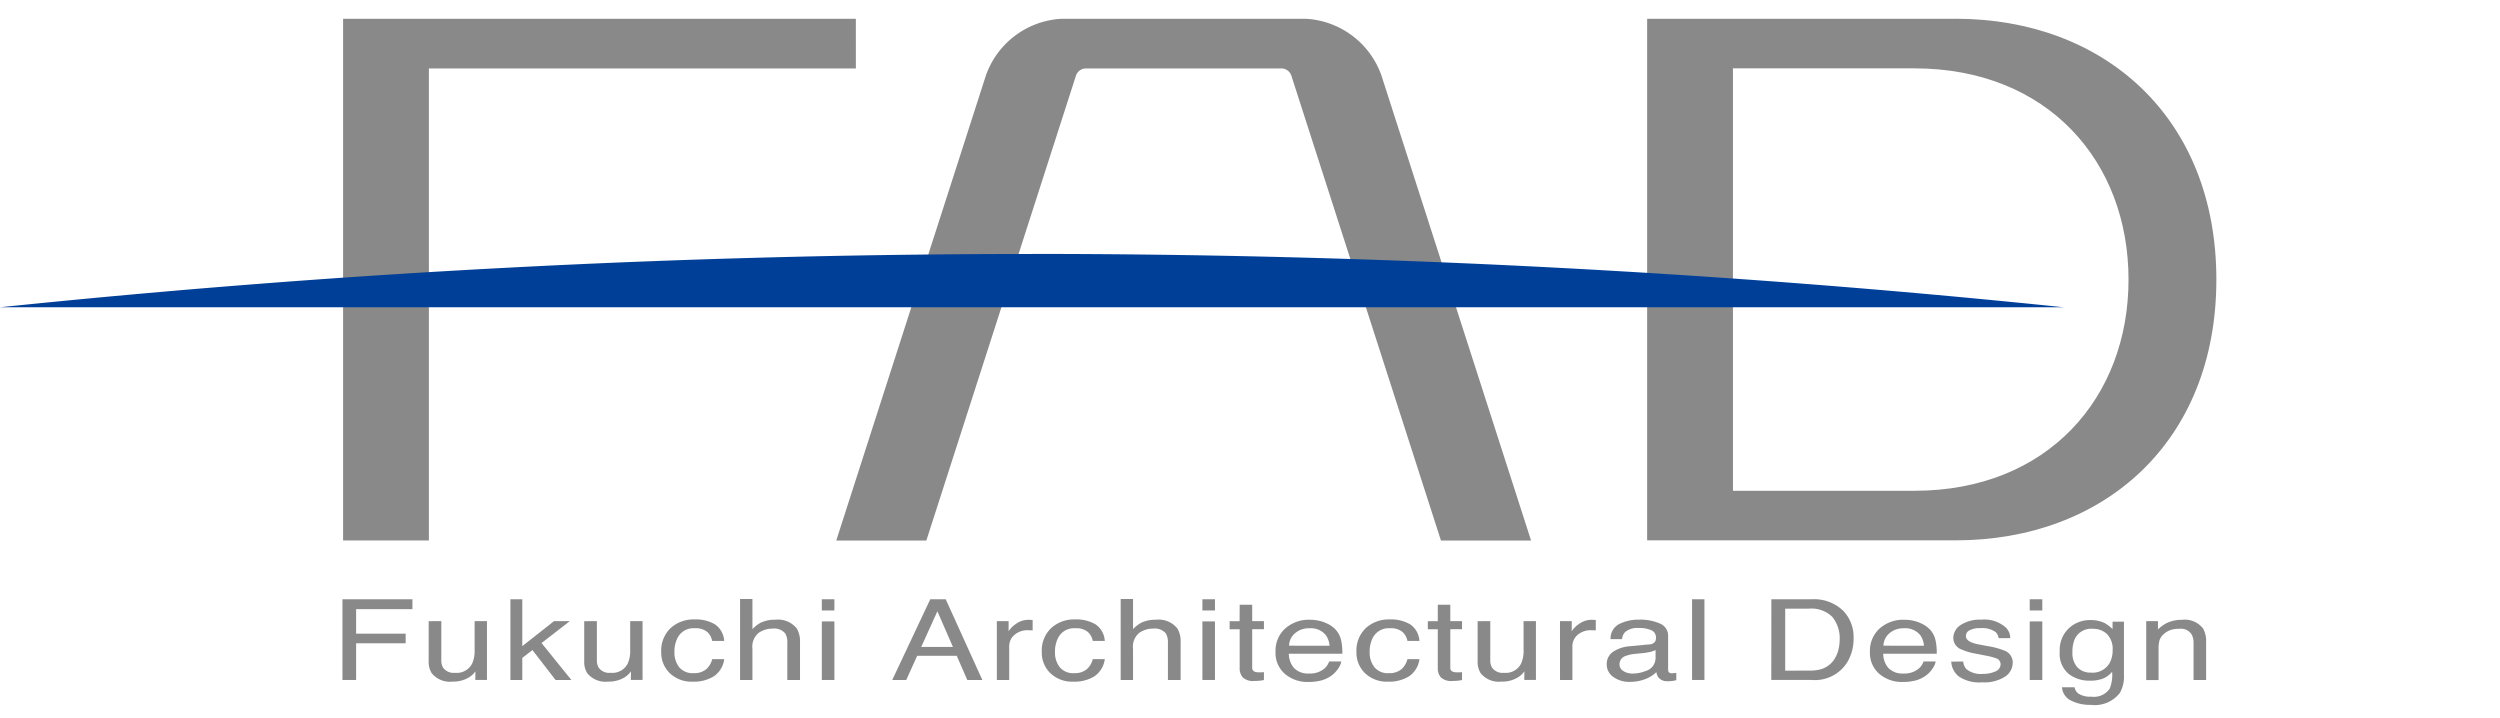 <svg xmlns="http://www.w3.org/2000/svg" xmlns:xlink="http://www.w3.org/1999/xlink" width="174" height="50" viewBox="0 0 174 50">
  <defs>
    <clipPath id="clip-path">
      <rect id="長方形_3406" data-name="長方形 3406" width="174" height="50" transform="translate(180 39)" fill="#fff" stroke="#707070" stroke-width="1"/>
    </clipPath>
  </defs>
  <g id="logo_2" transform="translate(-180 -39)" clip-path="url(#clip-path)">
    <g id="グループ_4118" data-name="グループ 4118" transform="translate(180.001 40.309)">
      <path id="パス_5107" data-name="パス 5107" d="M570.422,1045.031h4.87v.688h-3.919v1.706h3.447v.669h-3.447v2.554h-.951Z" transform="translate(-546.588 -1004.631)" fill="#898989"/>
      <path id="パス_5108" data-name="パス 5108" d="M578.053,1046.744v2.718a.976.976,0,0,0,.121.513.9.9,0,0,0,.833.366,1.2,1.2,0,0,0,1.192-.643,2.125,2.125,0,0,0,.172-.944v-2.011h.86v4.094h-.812l.01-.6a1.511,1.511,0,0,1-.408.394,2.07,2.07,0,0,1-1.172.321,1.633,1.633,0,0,1-1.464-.585,1.478,1.478,0,0,1-.211-.837v-2.783Z" transform="translate(-547.339 -1004.822)" fill="#898989"/>
      <path id="パス_5109" data-name="パス 5109" d="M583.574,1045.031h.827v3.262l2.206-1.739h1.1l-1.967,1.523,2.077,2.572h-1.1l-1.609-2.083-.707.547v1.537h-.827Z" transform="translate(-548.051 -1004.631)" fill="#898989"/>
      <path id="パス_5110" data-name="パス 5110" d="M590.236,1046.744v2.718a.976.976,0,0,0,.121.513.9.9,0,0,0,.833.366,1.2,1.2,0,0,0,1.192-.643,2.138,2.138,0,0,0,.172-.944v-2.011h.861v4.094H592.6l.009-.6a1.493,1.493,0,0,1-.407.394,2.069,2.069,0,0,1-1.173.321,1.631,1.631,0,0,1-1.463-.585,1.471,1.471,0,0,1-.211-.837v-2.783Z" transform="translate(-548.694 -1004.822)" fill="#898989"/>
      <path id="パス_5111" data-name="パス 5111" d="M599.116,1046.947a1.5,1.5,0,0,1,.652,1.159h-.836a1.133,1.133,0,0,0-.348-.629,1.269,1.269,0,0,0-.874-.252,1.237,1.237,0,0,0-1.176.642,2.1,2.1,0,0,0-.229,1.027,1.644,1.644,0,0,0,.324,1.035,1.212,1.212,0,0,0,1.024.42,1.283,1.283,0,0,0,.848-.261,1.341,1.341,0,0,0,.432-.715h.836a1.694,1.694,0,0,1-.716,1.192,2.63,2.63,0,0,1-1.467.377,2.187,2.187,0,0,1-1.6-.587,1.97,1.97,0,0,1-.6-1.466,2.163,2.163,0,0,1,.655-1.679,2.373,2.373,0,0,1,1.668-.6,2.629,2.629,0,0,1,1.407.337" transform="translate(-549.365 -1004.807)" fill="#898989"/>
      <path id="パス_5112" data-name="パス 5112" d="M601.56,1045.01h.861v2.1a2.312,2.312,0,0,1,.549-.437,2.224,2.224,0,0,1,1.037-.218,1.655,1.655,0,0,1,1.51.623,1.774,1.774,0,0,1,.215.946v2.626h-.884v-2.581a1.207,1.207,0,0,0-.143-.662,1,1,0,0,0-.879-.336,1.7,1.7,0,0,0-.971.294,1.252,1.252,0,0,0-.435,1.113v2.172h-.861Z" transform="translate(-550.052 -1004.629)" fill="#898989"/>
      <path id="パス_5113" data-name="パス 5113" d="M607.962,1045.031h.875v.78h-.875Zm0,1.542h.875v4.076h-.875Z" transform="translate(-550.764 -1004.632)" fill="#898989"/>
      <path id="パス_5114" data-name="パス 5114" d="M616.123,1045.032H617.2l2.548,5.617H618.7l-.733-1.682h-2.755l-.761,1.682h-.975Zm1.577,3.315-1.081-2.481-1.123,2.481Z" transform="translate(-551.378 -1004.631)" fill="#898989"/>
      <path id="パス_5115" data-name="パス 5115" d="M621.668,1046.732h.818v.708a1.666,1.666,0,0,1,.492-.5,1.461,1.461,0,0,1,.9-.3l.081,0,.2.016v.726c-.052-.007-.1-.012-.14-.015s-.091,0-.142,0a1.388,1.388,0,0,0-1,.335,1.039,1.039,0,0,0-.348.77v2.355h-.86Z" transform="translate(-552.289 -1004.81)" fill="#898989"/>
      <path id="パス_5116" data-name="パス 5116" d="M628.921,1046.947a1.5,1.5,0,0,1,.652,1.159h-.836a1.14,1.14,0,0,0-.349-.629,1.266,1.266,0,0,0-.875-.252,1.235,1.235,0,0,0-1.175.642,2.093,2.093,0,0,0-.23,1.027,1.639,1.639,0,0,0,.325,1.035,1.209,1.209,0,0,0,1.023.42,1.285,1.285,0,0,0,.849-.261,1.346,1.346,0,0,0,.432-.715h.836a1.7,1.7,0,0,1-.716,1.192,2.633,2.633,0,0,1-1.468.377,2.189,2.189,0,0,1-1.6-.587,1.972,1.972,0,0,1-.6-1.466,2.16,2.16,0,0,1,.655-1.679,2.371,2.371,0,0,1,1.667-.6,2.632,2.632,0,0,1,1.408.337" transform="translate(-552.681 -1004.807)" fill="#898989"/>
      <path id="パス_5117" data-name="パス 5117" d="M631.366,1045.01h.86v2.1a2.312,2.312,0,0,1,.55-.437,2.22,2.22,0,0,1,1.037-.218,1.655,1.655,0,0,1,1.51.623,1.773,1.773,0,0,1,.215.946v2.626h-.884v-2.581a1.207,1.207,0,0,0-.143-.662,1,1,0,0,0-.88-.336,1.693,1.693,0,0,0-.97.294,1.25,1.25,0,0,0-.435,1.113v2.172h-.86Z" transform="translate(-553.368 -1004.629)" fill="#898989"/>
      <path id="パス_5118" data-name="パス 5118" d="M637.766,1045.031h.875v.78h-.875Zm0,1.542h.875v4.076h-.875Z" transform="translate(-554.08 -1004.632)" fill="#898989"/>
      <path id="パス_5119" data-name="パス 5119" d="M640.6,1045.458h.87v1.143h.817v.562h-.817v2.673a.279.279,0,0,0,.182.286.932.932,0,0,0,.334.042l.134,0c.048,0,.1-.006.166-.013v.548a2.267,2.267,0,0,1-.308.049c-.107.01-.222.016-.347.016a1.061,1.061,0,0,1-.818-.247.94.94,0,0,1-.215-.64v-2.711H639.9v-.562h.692Z" transform="translate(-554.318 -1004.679)" fill="#898989"/>
      <path id="パス_5120" data-name="パス 5120" d="M646.95,1046.846a1.89,1.89,0,0,1,.774.53,1.626,1.626,0,0,1,.342.723,3.8,3.8,0,0,1,.077.9h-3.723a1.528,1.528,0,0,0,.365,1,1.359,1.359,0,0,0,1.057.378,1.537,1.537,0,0,0,1.067-.357,1.158,1.158,0,0,0,.316-.48h.846a1.243,1.243,0,0,1-.222.5,1.921,1.921,0,0,1-.421.453,2.18,2.18,0,0,1-.964.413,3.594,3.594,0,0,1-.7.06,2.411,2.411,0,0,1-1.61-.556,1.924,1.924,0,0,1-.66-1.558,2.085,2.085,0,0,1,.665-1.6,2.461,2.461,0,0,1,1.738-.615,2.793,2.793,0,0,1,1.05.2m.308,1.608a1.534,1.534,0,0,0-.242-.715,1.335,1.335,0,0,0-1.171-.5,1.459,1.459,0,0,0-.985.341,1.171,1.171,0,0,0-.422.87Z" transform="translate(-554.718 -1004.81)" fill="#898989"/>
      <path id="パス_5121" data-name="パス 5121" d="M653.563,1046.947a1.506,1.506,0,0,1,.652,1.159h-.836a1.142,1.142,0,0,0-.349-.629,1.266,1.266,0,0,0-.875-.252,1.235,1.235,0,0,0-1.175.642,2.1,2.1,0,0,0-.23,1.027,1.64,1.64,0,0,0,.325,1.035,1.209,1.209,0,0,0,1.023.42,1.287,1.287,0,0,0,.849-.261,1.348,1.348,0,0,0,.432-.715h.836a1.7,1.7,0,0,1-.716,1.192,2.634,2.634,0,0,1-1.468.377,2.189,2.189,0,0,1-1.6-.587,1.969,1.969,0,0,1-.6-1.466,2.162,2.162,0,0,1,.654-1.679,2.375,2.375,0,0,1,1.668-.6,2.633,2.633,0,0,1,1.408.337" transform="translate(-555.423 -1004.807)" fill="#898989"/>
      <path id="パス_5122" data-name="パス 5122" d="M656.114,1045.458h.87v1.143h.817v.562h-.817v2.673a.279.279,0,0,0,.182.286.932.932,0,0,0,.334.042l.134,0c.047,0,.1-.006.166-.013v.548a2.264,2.264,0,0,1-.308.049c-.107.01-.222.016-.347.016a1.061,1.061,0,0,1-.818-.247.94.94,0,0,1-.215-.64v-2.711h-.692v-.562h.692Z" transform="translate(-556.044 -1004.679)" fill="#898989"/>
      <path id="パス_5123" data-name="パス 5123" d="M660.2,1046.744v2.718a.977.977,0,0,0,.121.513.9.9,0,0,0,.833.366,1.2,1.2,0,0,0,1.192-.643,2.126,2.126,0,0,0,.172-.944v-2.011h.86v4.094h-.812l.01-.6a1.5,1.5,0,0,1-.409.394,2.068,2.068,0,0,1-1.172.321,1.632,1.632,0,0,1-1.464-.585,1.479,1.479,0,0,1-.211-.837v-2.783Z" transform="translate(-556.478 -1004.822)" fill="#898989"/>
      <path id="パス_5124" data-name="パス 5124" d="M665.77,1046.732h.818v.708a1.665,1.665,0,0,1,.492-.5,1.461,1.461,0,0,1,.9-.3l.082,0,.2.016v.726c-.051-.007-.1-.012-.14-.015s-.091,0-.141,0a1.387,1.387,0,0,0-1,.335,1.039,1.039,0,0,0-.348.77v2.355h-.861Z" transform="translate(-557.196 -1004.81)" fill="#898989"/>
      <path id="パス_5125" data-name="パス 5125" d="M672.4,1048.348a.485.485,0,0,0,.4-.2.505.505,0,0,0,.058-.265.536.536,0,0,0-.313-.513,2.011,2.011,0,0,0-.895-.159,1.289,1.289,0,0,0-.954.292.855.855,0,0,0-.2.481h-.8a1.122,1.122,0,0,1,.613-1.056,2.988,2.988,0,0,1,1.368-.3,3.343,3.343,0,0,1,1.466.276.9.9,0,0,1,.559.856v2.36a.26.26,0,0,0,.055.172.3.3,0,0,0,.231.065c.038,0,.082,0,.13-.006s.1-.01.153-.017v.508a3.082,3.082,0,0,1-.307.057,2.646,2.646,0,0,1-.286.012.777.777,0,0,1-.645-.253.849.849,0,0,1-.148-.379,2.166,2.166,0,0,1-.755.477,2.826,2.826,0,0,1-1.085.2,1.86,1.86,0,0,1-1.164-.346,1.049,1.049,0,0,1-.451-.865,1.018,1.018,0,0,1,.445-.883,2.415,2.415,0,0,1,1.165-.385Zm-1.812,1.859a1.187,1.187,0,0,0,.646.172,2.38,2.38,0,0,0,.879-.168.953.953,0,0,0,.716-.912v-.554a1.687,1.687,0,0,1-.405.135,4.441,4.441,0,0,1-.485.076l-.52.053a2.371,2.371,0,0,0-.7.156.6.6,0,0,0-.4.572.53.53,0,0,0,.272.469" transform="translate(-557.602 -1004.809)" fill="#898989"/>
      <rect id="長方形_3405" data-name="長方形 3405" width="0.861" height="5.617" transform="translate(117.767 40.4)" fill="#898989"/>
      <path id="パス_5126" data-name="パス 5126" d="M682.323,1045.031h2.806a2.926,2.926,0,0,1,2.217.823,2.653,2.653,0,0,1,.7,1.9,3.183,3.183,0,0,1-.415,1.618,2.653,2.653,0,0,1-2.513,1.276h-2.8Zm2.62,4.967a3.108,3.108,0,0,0,.775-.08,1.7,1.7,0,0,0,.888-.573,2.1,2.1,0,0,0,.4-.873,2.7,2.7,0,0,0,.07-.588,2.376,2.376,0,0,0-.507-1.621,2.07,2.07,0,0,0-1.633-.578h-1.65V1050Z" transform="translate(-559.037 -1004.632)" fill="#898989"/>
      <path id="パス_5127" data-name="パス 5127" d="M693.5,1046.846a1.875,1.875,0,0,1,.774.53,1.615,1.615,0,0,1,.342.723,3.763,3.763,0,0,1,.076.9h-3.723a1.524,1.524,0,0,0,.365,1,1.356,1.356,0,0,0,1.057.378,1.537,1.537,0,0,0,1.067-.357,1.164,1.164,0,0,0,.317-.48h.845a1.233,1.233,0,0,1-.222.5,1.914,1.914,0,0,1-.421.453,2.178,2.178,0,0,1-.963.413,3.581,3.581,0,0,1-.7.06,2.409,2.409,0,0,1-1.61-.556,1.923,1.923,0,0,1-.66-1.558,2.088,2.088,0,0,1,.665-1.6,2.461,2.461,0,0,1,1.738-.615,2.789,2.789,0,0,1,1.05.2m.308,1.608a1.536,1.536,0,0,0-.242-.715,1.335,1.335,0,0,0-1.171-.5,1.462,1.462,0,0,0-.986.341,1.171,1.171,0,0,0-.422.87Z" transform="translate(-559.897 -1004.81)" fill="#898989"/>
      <path id="パス_5128" data-name="パス 5128" d="M697.247,1049.541a.866.866,0,0,0,.219.528,1.6,1.6,0,0,0,1.152.333,2.081,2.081,0,0,0,.858-.167.543.543,0,0,0,.371-.514.437.437,0,0,0-.3-.4,4.343,4.343,0,0,0-.748-.194l-.7-.138a3.988,3.988,0,0,1-.981-.291.853.853,0,0,1-.563-.772,1.093,1.093,0,0,1,.531-.94,2.511,2.511,0,0,1,1.427-.36,2.255,2.255,0,0,1,1.69.543,1.026,1.026,0,0,1,.315.742h-.812a.7.7,0,0,0-.21-.423,1.6,1.6,0,0,0-1.052-.269,1.52,1.52,0,0,0-.756.149.443.443,0,0,0-.257.392c0,.177.113.32.339.427a2.423,2.423,0,0,0,.574.168l.58.11a5.366,5.366,0,0,1,1.266.348.876.876,0,0,1,.5.829,1.163,1.163,0,0,1-.525.945,2.642,2.642,0,0,1-1.6.4,2.525,2.525,0,0,1-1.639-.415,1.412,1.412,0,0,1-.515-1.026Z" transform="translate(-560.606 -1004.808)" fill="#898989"/>
      <path id="パス_5129" data-name="パス 5129" d="M702.557,1045.031h.875v.78h-.875Zm0,1.542h.875v4.076h-.875Z" transform="translate(-561.289 -1004.632)" fill="#898989"/>
      <path id="パス_5130" data-name="パス 5130" d="M708.082,1046.9a2.231,2.231,0,0,1,.5.391v-.517h.794v3.725a2.288,2.288,0,0,1-.285,1.231,2.213,2.213,0,0,1-2.016.834,2.936,2.936,0,0,1-1.385-.3,1.122,1.122,0,0,1-.629-.927h.875a.728.728,0,0,0,.247.425,1.476,1.476,0,0,0,.913.229,1.337,1.337,0,0,0,1.289-.558,2.586,2.586,0,0,0,.166-1.173,1.6,1.6,0,0,1-.619.467,2.492,2.492,0,0,1-.956.152,2.329,2.329,0,0,1-1.45-.472,1.835,1.835,0,0,1-.62-1.562,2.074,2.074,0,0,1,.626-1.606,2.151,2.151,0,0,1,1.512-.578,2.206,2.206,0,0,1,1.047.237m.106.738a1.4,1.4,0,0,0-.994-.367,1.25,1.25,0,0,0-1.237.682,2.193,2.193,0,0,0-.176.952,1.459,1.459,0,0,0,.35,1.053,1.246,1.246,0,0,0,.938.362,1.363,1.363,0,0,0,1.3-.669,1.81,1.81,0,0,0,.209-.883,1.483,1.483,0,0,0-.389-1.129" transform="translate(-561.549 -1004.813)" fill="#898989"/>
      <path id="パス_5131" data-name="パス 5131" d="M711.68,1046.732h.817v.581a2.238,2.238,0,0,1,.77-.516,2.485,2.485,0,0,1,.9-.157,1.606,1.606,0,0,1,1.472.609,1.783,1.783,0,0,1,.21.952v2.626h-.875v-2.581a1.171,1.171,0,0,0-.138-.6.89.89,0,0,0-.832-.381,2.111,2.111,0,0,0-.5.049,1.359,1.359,0,0,0-.622.337.974.974,0,0,0-.279.419,2.3,2.3,0,0,0-.064.618v2.144h-.86Z" transform="translate(-562.304 -1004.81)" fill="#898989"/>
      <path id="パス_5132" data-name="パス 5132" d="M606.159,999.574H570.471v36.305h5.972v-32.851h29.717Z" transform="translate(-546.593 -999.574)" fill="#898989"/>
      <path id="パス_5133" data-name="パス 5133" d="M647.038,1003.523a5.919,5.919,0,0,0-5.219-3.948H624.726a5.918,5.918,0,0,0-5.22,3.948l-10.413,32.361h6.271l10.414-32.361a.74.74,0,0,1,.652-.494h13.683a.739.739,0,0,1,.652.494l10.414,32.361h6.272Z" transform="translate(-550.89 -999.574)" fill="#898989"/>
      <path id="パス_5134" data-name="パス 5134" d="M694.057,999.574H672.595v36.3h21.462c10.341,0,18.156-6.857,18.156-18.151s-7.815-18.154-18.156-18.154m-2.864,32.854-12.626,0v-29.4h12.626c9.268,0,14.906,6.467,14.906,14.7s-5.638,14.7-14.906,14.7" transform="translate(-557.955 -999.574)" fill="#898989"/>
      <path id="パス_5135" data-name="パス 5135" d="M615.419,1017.991A697.048,697.048,0,0,0,543.6,1021.7H687.235a697.077,697.077,0,0,0-71.816-3.713" transform="translate(-543.604 -1001.623)" fill="#003f98"/>
    </g>
  </g>
</svg>

